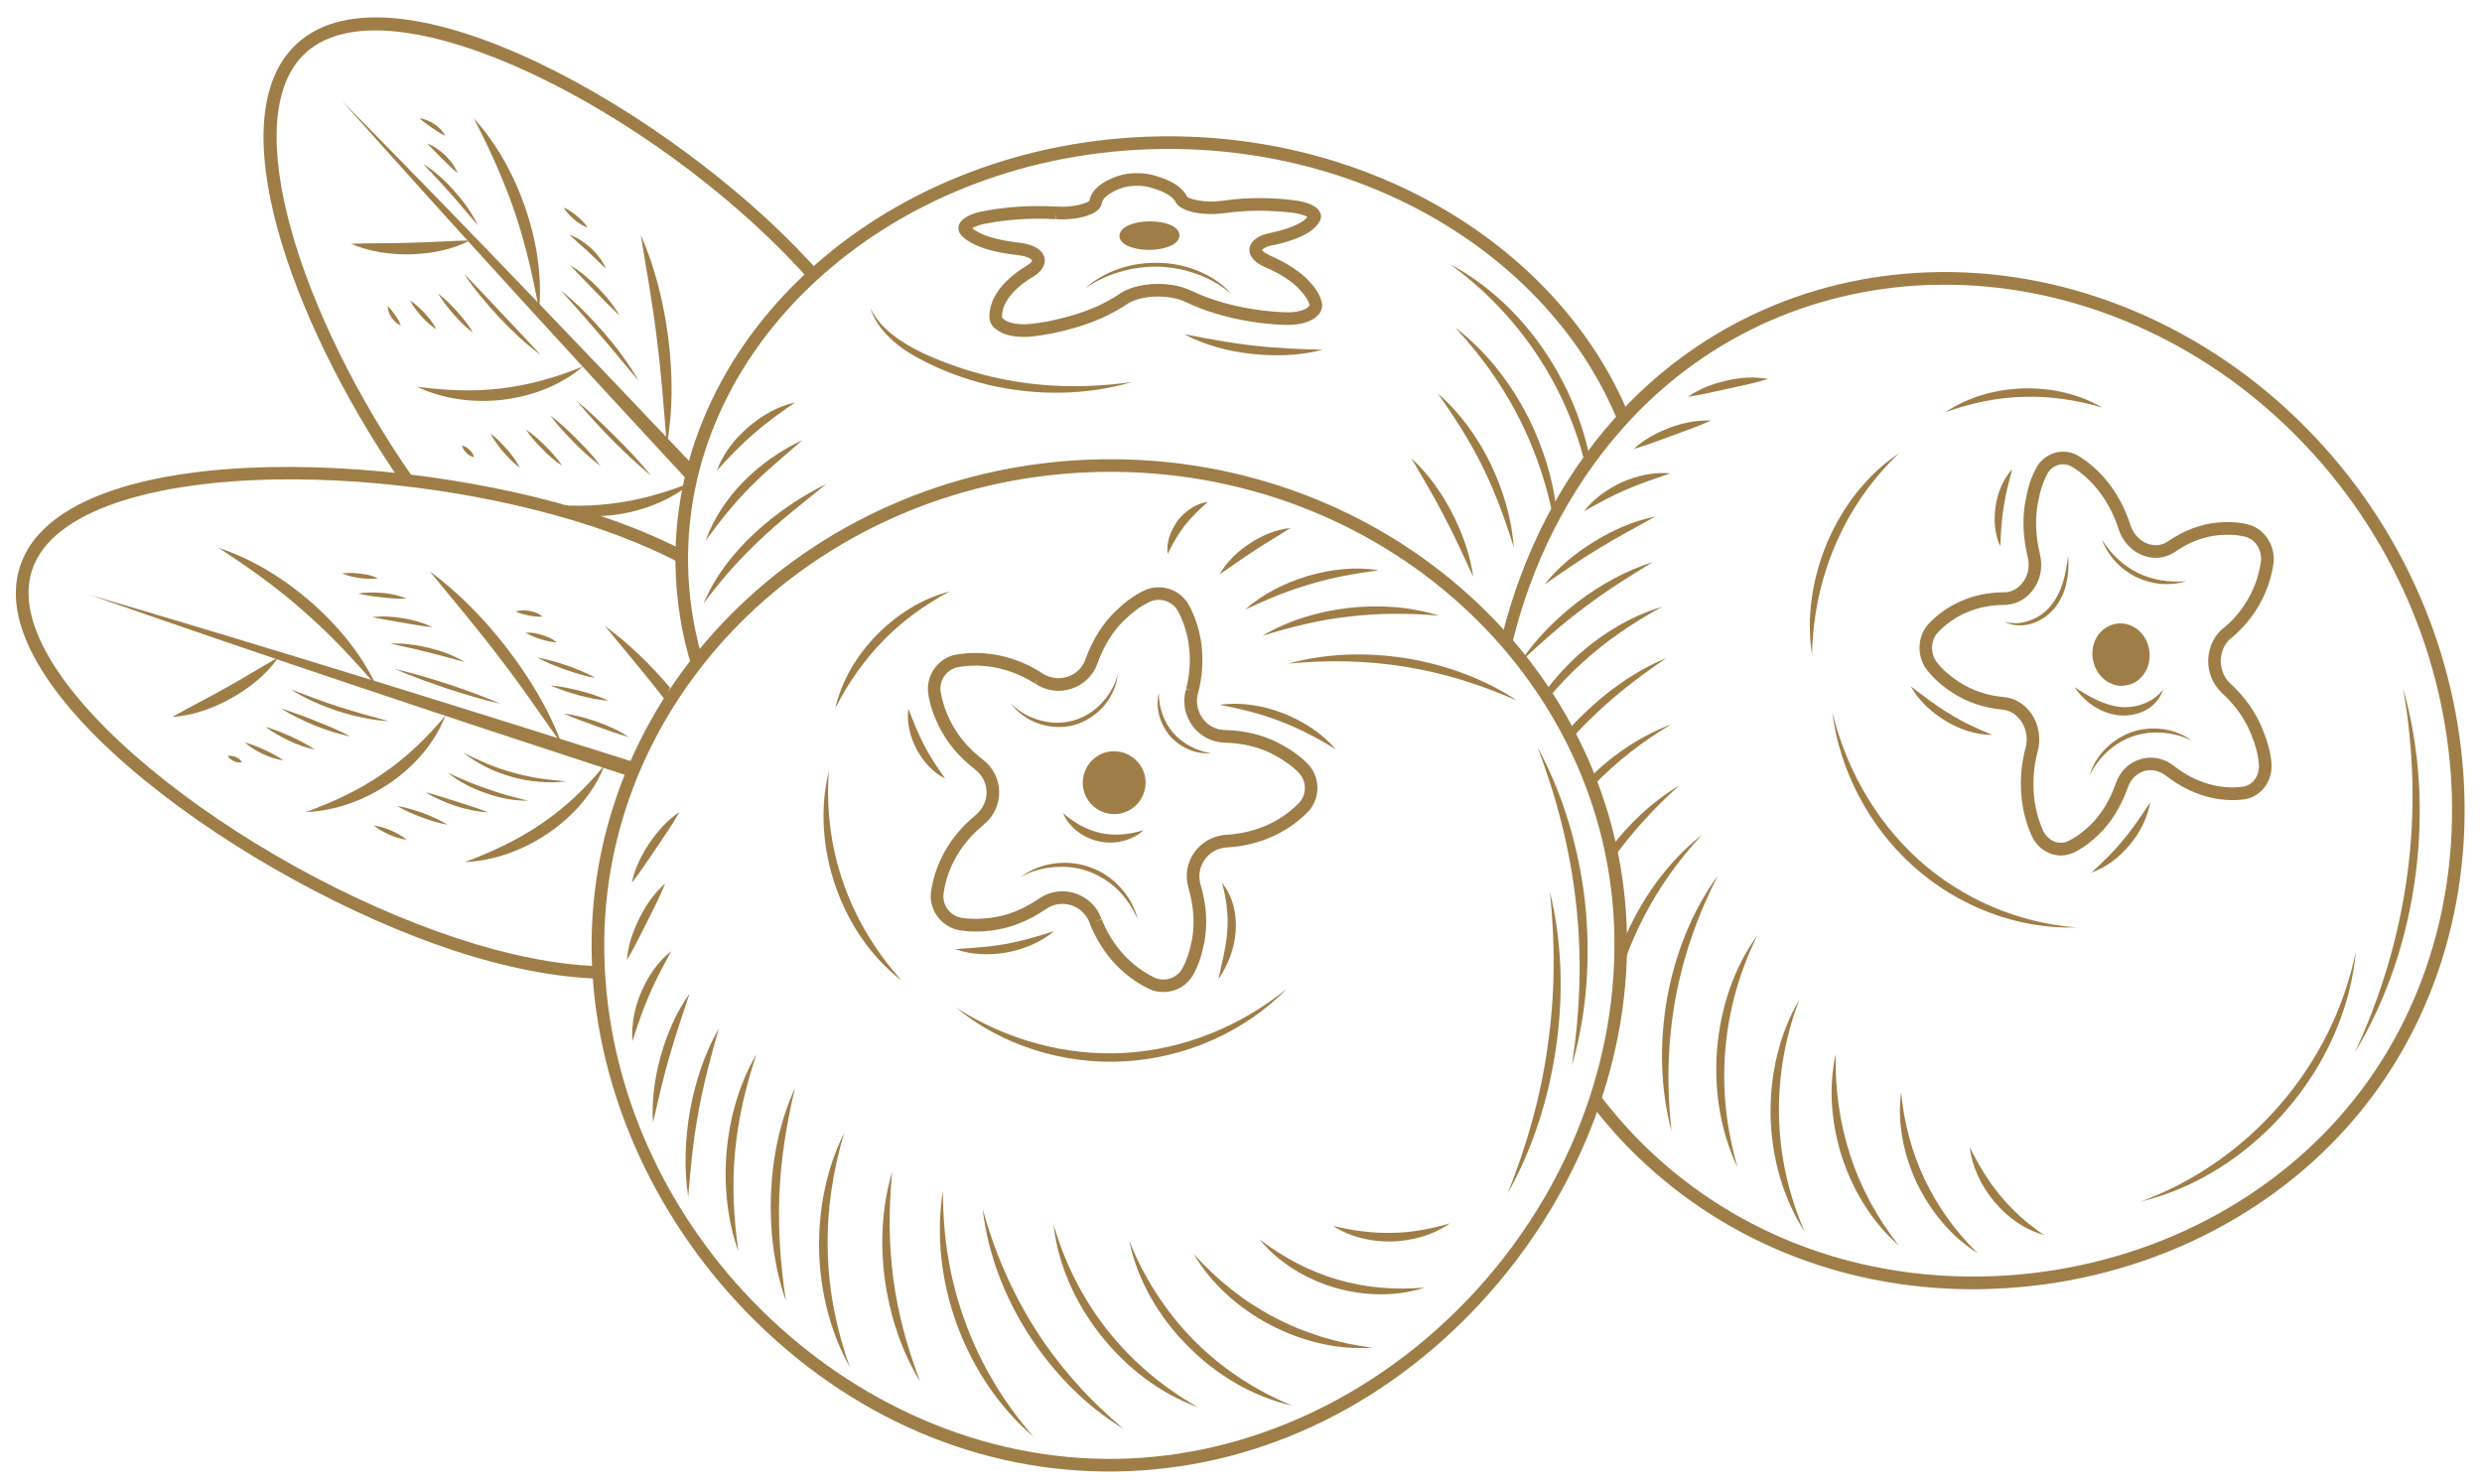 <svg width="97" height="58" viewBox="0 0 97 58" fill="none" xmlns="http://www.w3.org/2000/svg">
<path d="M16.144 18.675C11.826 12.496 9.183 4.616 11.933 2.077C12.573 1.485 13.485 1.206 14.568 1.189C19.058 1.123 26.627 5.511 31.29 10.565C31.388 10.68 31.487 10.787 31.585 10.893C31.613 10.861 31.64 10.828 31.667 10.795C31.75 10.707 31.832 10.617 31.914 10.524C31.823 10.425 31.741 10.326 31.651 10.236C26.225 4.353 15.414 -1.818 11.596 1.715C8.502 4.574 11.399 12.537 15.496 18.576C15.539 18.582 15.581 18.584 15.619 18.584C15.791 18.601 15.972 18.625 16.144 18.675Z" fill="#9F7D47"/>
<path d="M26.957 18.708C26.995 18.532 27.034 18.36 27.072 18.19C27.072 18.184 27.075 18.179 27.08 18.174C22.573 13.424 17.96 8.601 13.371 3.95C17.82 8.946 22.368 13.917 26.932 18.839C26.943 18.795 26.951 18.752 26.957 18.708Z" fill="#9F7D47"/>
<path d="M21.069 12.118C20.822 10.795 20.535 9.513 20.108 8.264C19.681 7.015 19.131 5.815 18.516 4.624C19.419 5.618 20.084 6.834 20.527 8.116C20.97 9.406 21.192 10.778 21.069 12.118Z" fill="#9F7D47"/>
<path d="M26.061 17.393C25.946 16.012 25.848 14.64 25.675 13.276C25.511 11.904 25.265 10.548 25.043 9.184C25.601 10.45 25.938 11.822 26.118 13.219C26.291 14.607 26.307 16.021 26.061 17.393Z" fill="#9F7D47"/>
<path d="M18.369 9.398C17.655 9.768 16.851 9.915 16.054 9.94C15.25 9.957 14.445 9.842 13.715 9.529C14.511 9.496 15.275 9.521 16.038 9.488C16.81 9.472 17.573 9.414 18.369 9.398Z" fill="#9F7D47"/>
<path d="M22.776 14.328C21.914 15.068 20.789 15.487 19.648 15.626C18.499 15.758 17.317 15.602 16.299 15.117C17.415 15.265 18.507 15.314 19.591 15.183C20.682 15.051 21.733 14.755 22.776 14.328Z" fill="#9F7D47"/>
<path d="M27.063 18.839C26.201 19.579 25.076 19.998 23.935 20.137C22.794 20.261 21.612 20.113 20.586 19.62C21.702 19.776 22.794 19.825 23.886 19.686C24.97 19.562 26.02 19.258 27.063 18.839Z" fill="#9F7D47"/>
<path d="M24.962 14.887C24.453 14.295 23.968 13.687 23.459 13.104C22.95 12.504 22.433 11.937 21.916 11.345C22.523 11.838 23.073 12.397 23.591 12.989C24.1 13.58 24.576 14.213 24.962 14.887Z" fill="#9F7D47"/>
<path d="M24.214 12.339C23.878 12.019 23.558 11.69 23.237 11.362C22.925 11.033 22.597 10.713 22.285 10.367C22.687 10.606 23.04 10.91 23.36 11.238C23.689 11.575 23.984 11.929 24.214 12.339Z" fill="#9F7D47"/>
<path d="M23.679 10.499C23.433 10.277 23.211 10.047 22.973 9.825C22.735 9.603 22.488 9.398 22.242 9.168C22.562 9.283 22.841 9.472 23.088 9.693C23.334 9.924 23.547 10.187 23.679 10.499Z" fill="#9F7D47"/>
<path d="M22.965 8.897C22.76 8.823 22.596 8.708 22.44 8.576C22.284 8.445 22.136 8.297 22.029 8.116C22.226 8.198 22.39 8.313 22.547 8.445C22.702 8.568 22.85 8.716 22.965 8.897Z" fill="#9F7D47"/>
<path d="M25.453 18.601C24.919 18.165 24.427 17.689 23.934 17.204C23.458 16.711 22.982 16.21 22.547 15.675C23.081 16.119 23.573 16.596 24.057 17.081C24.55 17.565 25.018 18.067 25.453 18.601Z" fill="#9F7D47"/>
<path d="M23.476 18.215C23.098 17.935 22.754 17.623 22.425 17.286C22.105 16.957 21.785 16.62 21.506 16.242C21.884 16.522 22.22 16.842 22.548 17.171C22.877 17.5 23.197 17.837 23.476 18.215Z" fill="#9F7D47"/>
<path d="M21.965 18.198C21.677 18.017 21.431 17.796 21.201 17.557C20.963 17.319 20.741 17.073 20.553 16.793C20.84 16.982 21.086 17.204 21.316 17.434C21.554 17.672 21.776 17.919 21.965 18.198Z" fill="#9F7D47"/>
<path d="M20.315 18.28C20.069 18.1 19.872 17.894 19.675 17.672C19.486 17.442 19.306 17.212 19.166 16.949C19.412 17.122 19.609 17.335 19.806 17.557C20.003 17.779 20.176 18.009 20.315 18.28Z" fill="#9F7D47"/>
<path d="M18.527 17.869C18.396 17.845 18.305 17.779 18.231 17.705C18.157 17.631 18.084 17.541 18.051 17.418C18.182 17.442 18.272 17.508 18.346 17.582C18.428 17.656 18.494 17.746 18.527 17.869Z" fill="#9F7D47"/>
<path d="M21.119 13.868C20.536 13.432 20.003 12.931 19.502 12.397C19.009 11.863 18.533 11.304 18.131 10.696C18.64 11.214 19.132 11.748 19.633 12.274C20.126 12.808 20.635 13.325 21.119 13.868Z" fill="#9F7D47"/>
<path d="M18.486 13.005C18.207 12.8 17.969 12.553 17.739 12.298C17.517 12.044 17.304 11.773 17.123 11.477C17.402 11.682 17.64 11.929 17.87 12.183C18.1 12.438 18.313 12.701 18.486 13.005Z" fill="#9F7D47"/>
<path d="M17.055 12.865C16.826 12.734 16.645 12.553 16.473 12.364C16.308 12.175 16.144 11.986 16.029 11.748C16.251 11.888 16.431 12.068 16.604 12.249C16.776 12.438 16.932 12.635 17.055 12.865Z" fill="#9F7D47"/>
<path d="M15.668 12.718C15.512 12.66 15.397 12.545 15.307 12.422C15.216 12.282 15.151 12.134 15.159 11.97C15.274 12.085 15.364 12.2 15.446 12.323C15.528 12.438 15.61 12.562 15.668 12.718Z" fill="#9F7D47"/>
<path d="M18.673 8.806C18.32 8.403 17.984 7.984 17.631 7.59C17.278 7.187 16.909 6.801 16.539 6.407C16.999 6.694 17.401 7.064 17.762 7.475C18.123 7.878 18.444 8.321 18.673 8.806Z" fill="#9F7D47"/>
<path d="M17.884 6.768C17.662 6.588 17.473 6.39 17.276 6.201C17.087 6.004 16.89 5.815 16.693 5.61C16.964 5.708 17.194 5.881 17.399 6.07C17.605 6.275 17.777 6.497 17.884 6.768Z" fill="#9F7D47"/>
<path d="M17.4 5.306C17.203 5.215 17.047 5.109 16.883 4.994C16.719 4.879 16.554 4.772 16.398 4.624C16.612 4.648 16.801 4.739 16.981 4.854C17.145 4.969 17.301 5.117 17.4 5.306Z" fill="#9F7D47"/>
<path d="M23.418 38.116C23.391 38.012 23.361 37.908 23.328 37.804C23.322 37.793 23.317 37.779 23.311 37.763C21.686 37.697 19.864 37.335 17.869 36.678C9.372 33.876 -0.15 26.538 1.254 22.282C2.025 19.94 6.007 18.814 10.842 18.74C14.807 18.683 19.338 19.324 23.164 20.581C24.436 21.008 25.577 21.485 26.587 22.011C26.595 21.887 26.603 21.764 26.611 21.649C26.62 21.592 26.628 21.534 26.636 21.477C25.645 20.973 24.537 20.518 23.311 20.113C15.373 17.5 2.411 17.187 0.786 22.126C-0.84 27.064 9.766 34.525 17.713 37.146C19.814 37.837 21.735 38.206 23.451 38.256C23.44 38.212 23.429 38.165 23.418 38.116Z" fill="#9F7D47"/>
<path d="M24.797 30.162C24.835 30.053 24.876 29.943 24.92 29.834C17.869 27.607 10.636 25.347 3.527 23.26C10.538 25.709 17.63 28.075 24.715 30.384C24.742 30.307 24.77 30.233 24.797 30.162Z" fill="#9F7D47"/>
<path d="M14.715 26.818C13.812 25.766 12.884 24.772 11.841 23.868C10.815 22.956 9.699 22.167 8.533 21.411C9.855 21.846 11.078 22.602 12.145 23.523C13.204 24.451 14.123 25.561 14.715 26.818Z" fill="#9F7D47"/>
<path d="M21.965 29.11C21.144 27.944 20.348 26.777 19.477 25.651C18.615 24.517 17.704 23.441 16.793 22.331C17.95 23.178 18.96 24.23 19.838 25.372C20.717 26.522 21.472 27.771 21.965 29.11Z" fill="#9F7D47"/>
<path d="M26.011 27.368C26.052 27.253 26.093 27.138 26.126 27.015C26.148 26.971 26.167 26.925 26.183 26.875C25.42 25.98 24.583 25.158 23.639 24.468C24.443 25.437 25.239 26.39 26.011 27.377C26.011 27.371 26.011 27.368 26.011 27.368Z" fill="#9F7D47"/>
<path d="M10.876 25.7C10.408 26.374 9.751 26.892 9.037 27.294C8.323 27.689 7.543 27.968 6.73 28.026C7.436 27.623 8.134 27.278 8.816 26.892C9.505 26.514 10.162 26.095 10.876 25.7Z" fill="#9F7D47"/>
<path d="M17.408 27.968C16.997 29.045 16.185 29.965 15.216 30.622C14.239 31.28 13.106 31.699 11.957 31.74C13.032 31.345 14.042 30.877 14.953 30.244C15.873 29.62 16.677 28.848 17.408 27.968Z" fill="#9F7D47"/>
<path d="M23.623 29.916C23.212 30.992 22.391 31.912 21.423 32.57C20.454 33.227 19.321 33.646 18.172 33.696C19.239 33.293 20.249 32.825 21.168 32.192C22.088 31.567 22.892 30.803 23.623 29.916Z" fill="#9F7D47"/>
<path d="M19.558 27.508C18.852 27.352 18.163 27.138 17.473 26.916C16.784 26.678 16.102 26.44 15.438 26.152C16.143 26.308 16.833 26.522 17.523 26.744C18.212 26.974 18.893 27.22 19.558 27.508Z" fill="#9F7D47"/>
<path d="M18.172 25.881C17.688 25.75 17.212 25.61 16.719 25.495C16.235 25.363 15.75 25.273 15.258 25.158C15.759 25.133 16.267 25.207 16.76 25.322C17.261 25.445 17.737 25.618 18.172 25.881Z" fill="#9F7D47"/>
<path d="M16.899 24.517C16.497 24.476 16.111 24.402 15.717 24.336C15.331 24.262 14.937 24.205 14.543 24.123C14.945 24.073 15.348 24.098 15.75 24.164C16.144 24.23 16.538 24.336 16.899 24.517Z" fill="#9F7D47"/>
<path d="M15.899 23.399C15.579 23.416 15.258 23.383 14.946 23.35C14.626 23.317 14.314 23.276 13.994 23.202C14.314 23.145 14.643 23.153 14.963 23.178C15.283 23.21 15.603 23.276 15.899 23.399Z" fill="#9F7D47"/>
<path d="M14.775 22.602C14.529 22.635 14.299 22.627 14.061 22.594C13.831 22.561 13.601 22.512 13.371 22.413C13.617 22.381 13.847 22.397 14.085 22.422C14.315 22.455 14.553 22.496 14.775 22.602Z" fill="#9F7D47"/>
<path d="M22.13 30.54C21.777 30.589 21.424 30.589 21.063 30.556C20.71 30.532 20.357 30.466 20.012 30.368C19.667 30.269 19.331 30.146 19.01 29.99C18.69 29.825 18.387 29.636 18.107 29.423C18.425 29.581 18.745 29.729 19.068 29.866C19.391 29.998 19.722 30.11 20.061 30.203C20.395 30.296 20.734 30.37 21.079 30.425C21.424 30.474 21.774 30.513 22.13 30.54Z" fill="#9F7D47"/>
<path d="M20.635 31.296C20.069 31.304 19.511 31.189 18.985 31C18.452 30.82 17.943 30.556 17.508 30.211C18.017 30.442 18.517 30.663 19.043 30.836C19.56 31.025 20.094 31.165 20.635 31.296Z" fill="#9F7D47"/>
<path d="M19.075 31.748C18.64 31.732 18.213 31.633 17.803 31.501C17.401 31.362 16.998 31.197 16.629 30.967C17.048 31.074 17.45 31.206 17.86 31.337C18.262 31.468 18.673 31.592 19.075 31.748Z" fill="#9F7D47"/>
<path d="M17.483 32.233C17.131 32.175 16.802 32.068 16.474 31.945C16.145 31.822 15.817 31.682 15.521 31.501C15.866 31.559 16.203 31.666 16.531 31.781C16.86 31.904 17.18 32.044 17.483 32.233Z" fill="#9F7D47"/>
<path d="M15.89 32.824C15.652 32.791 15.43 32.717 15.217 32.627C15.003 32.528 14.79 32.422 14.609 32.266C14.847 32.298 15.069 32.372 15.283 32.463C15.496 32.553 15.709 32.668 15.89 32.824Z" fill="#9F7D47"/>
<path d="M24.566 28.806C24.123 28.683 23.712 28.535 23.285 28.379C22.867 28.223 22.448 28.075 22.029 27.894C22.481 27.944 22.916 28.067 23.343 28.215C23.77 28.371 24.188 28.552 24.566 28.806Z" fill="#9F7D47"/>
<path d="M23.787 27.393C23.393 27.36 23.007 27.278 22.63 27.179C22.252 27.073 21.883 26.958 21.521 26.793C21.916 26.826 22.293 26.908 22.679 27.007C23.057 27.105 23.426 27.221 23.787 27.393Z" fill="#9F7D47"/>
<path d="M23.261 26.497C22.859 26.431 22.482 26.308 22.104 26.177C21.726 26.045 21.357 25.897 21.004 25.7C21.398 25.774 21.784 25.889 22.161 26.012C22.539 26.152 22.917 26.292 23.261 26.497Z" fill="#9F7D47"/>
<path d="M21.768 25.109C21.539 25.1 21.333 25.043 21.136 24.985C20.931 24.92 20.734 24.846 20.537 24.731C20.767 24.714 20.98 24.755 21.186 24.821C21.391 24.879 21.588 24.969 21.768 25.109Z" fill="#9F7D47"/>
<path d="M21.201 24.106C20.996 24.114 20.832 24.09 20.659 24.057C20.487 24.016 20.323 23.983 20.15 23.901C20.347 23.843 20.536 23.851 20.717 23.884C20.897 23.917 21.07 23.983 21.201 24.106Z" fill="#9F7D47"/>
<path d="M15.193 28.19C14.52 28.149 13.854 28.001 13.206 27.796C12.566 27.582 11.934 27.311 11.367 26.949C11.999 27.188 12.623 27.426 13.255 27.631C13.896 27.837 14.544 28.009 15.193 28.19Z" fill="#9F7D47"/>
<path d="M13.689 28.782C13.205 28.691 12.745 28.535 12.293 28.354C11.842 28.165 11.407 27.96 10.988 27.697C11.456 27.837 11.908 28.009 12.359 28.19C12.811 28.371 13.254 28.552 13.689 28.782Z" fill="#9F7D47"/>
<path d="M12.302 29.299C11.949 29.225 11.62 29.102 11.3 28.954C10.98 28.798 10.668 28.634 10.381 28.412C10.726 28.51 11.054 28.65 11.374 28.79C11.686 28.938 12.006 29.094 12.302 29.299Z" fill="#9F7D47"/>
<path d="M11.073 29.718C10.793 29.686 10.531 29.587 10.276 29.472C10.022 29.349 9.776 29.209 9.57 29.02C9.841 29.094 10.096 29.201 10.35 29.316C10.596 29.431 10.843 29.554 11.073 29.718Z" fill="#9F7D47"/>
<path d="M9.455 29.792C9.34 29.817 9.233 29.792 9.143 29.751C9.052 29.71 8.962 29.653 8.896 29.546C9.011 29.529 9.118 29.554 9.208 29.587C9.307 29.628 9.389 29.685 9.455 29.792Z" fill="#9F7D47"/>
<path fill-rule="evenodd" clip-rule="evenodd" d="M43.637 57.516C38.326 57.599 33.212 55.413 29.247 51.362C25.43 47.467 23.205 42.315 23.123 37.229C22.967 26.768 31.915 18.124 43.071 17.952C54.227 17.787 63.429 26.16 63.585 36.621C63.659 41.707 61.574 46.916 57.864 50.926C53.997 55.101 48.949 57.434 43.637 57.516ZM43.079 18.445C32.194 18.609 23.46 27.032 23.616 37.221C23.78 47.927 33.13 57.179 43.629 57.023C54.161 56.867 63.257 47.336 63.093 36.621C62.937 26.44 53.964 18.28 43.079 18.445Z" fill="#9F7D47"/>
<path fill-rule="evenodd" clip-rule="evenodd" d="M45.486 38.774C45.288 38.782 45.1 38.741 44.919 38.658C43.877 38.166 43.056 37.262 42.596 36.111V36.095C42.465 35.742 42.194 35.487 41.857 35.38C41.529 35.281 41.176 35.331 40.897 35.52C40.224 35.988 39.517 36.267 38.795 36.366C38.294 36.432 37.892 36.423 37.482 36.358C36.792 36.226 36.308 35.585 36.382 34.887C36.538 33.745 37.137 32.685 38.089 31.896L38.114 31.871C38.393 31.649 38.557 31.321 38.557 30.959C38.549 30.614 38.393 30.302 38.122 30.088C37.474 29.587 36.989 29.004 36.677 28.354C36.456 27.894 36.332 27.508 36.275 27.097C36.185 26.399 36.644 25.741 37.334 25.593C38.467 25.388 39.657 25.635 40.7 26.292L40.716 26.308C41.028 26.514 41.397 26.563 41.734 26.448C42.062 26.341 42.309 26.095 42.423 25.766C42.703 24.994 43.105 24.353 43.63 23.86C44 23.506 44.328 23.268 44.706 23.087C45.338 22.783 46.101 23.022 46.454 23.63C47.004 24.64 47.136 25.857 46.832 27.056L46.824 27.073C46.725 27.426 46.791 27.796 47.004 28.083C47.209 28.363 47.521 28.527 47.866 28.535C48.679 28.552 49.418 28.741 50.05 29.086C50.501 29.332 50.83 29.57 51.117 29.866C51.601 30.376 51.609 31.181 51.142 31.707C50.345 32.537 49.237 33.038 48.006 33.12H47.973C47.612 33.137 47.283 33.309 47.078 33.605C46.881 33.885 46.824 34.23 46.914 34.558C47.152 35.347 47.201 36.103 47.07 36.818C46.971 37.319 46.848 37.705 46.651 38.067C46.413 38.511 45.962 38.774 45.486 38.774ZM43.056 35.931C43.466 36.966 44.205 37.771 45.124 38.215C45.526 38.396 46.011 38.231 46.216 37.837C46.389 37.516 46.495 37.179 46.586 36.727C46.7 36.095 46.651 35.413 46.446 34.698C46.306 34.221 46.389 33.72 46.676 33.318C46.98 32.898 47.439 32.652 47.956 32.627H47.973C49.081 32.553 50.074 32.11 50.78 31.37C51.076 31.041 51.068 30.532 50.764 30.212C50.509 29.948 50.222 29.743 49.82 29.521C49.253 29.209 48.589 29.045 47.85 29.028C47.357 29.012 46.897 28.773 46.602 28.371C46.306 27.96 46.208 27.442 46.347 26.949L46.594 26.99L46.356 26.933C46.627 25.857 46.512 24.764 46.027 23.868C45.806 23.49 45.313 23.334 44.919 23.531C44.591 23.687 44.303 23.893 43.967 24.213C43.499 24.657 43.138 25.24 42.891 25.93C42.727 26.399 42.358 26.76 41.89 26.916C41.406 27.081 40.88 27.007 40.453 26.719L40.568 26.506L40.437 26.711C39.501 26.119 38.434 25.898 37.432 26.078C36.997 26.169 36.702 26.588 36.759 27.023C36.817 27.393 36.923 27.722 37.12 28.141C37.4 28.724 37.835 29.25 38.426 29.702C38.812 29.998 39.041 30.458 39.05 30.959C39.05 31.469 38.82 31.945 38.417 32.258L38.401 32.274C37.547 32.981 37.006 33.934 36.874 34.944C36.825 35.38 37.129 35.791 37.564 35.873C37.925 35.931 38.278 35.931 38.738 35.873C39.378 35.791 40.01 35.536 40.617 35.117C41.028 34.838 41.529 34.764 42.005 34.912C42.489 35.068 42.875 35.429 43.047 35.914L42.826 36.021L43.056 35.931Z" fill="#9F7D47"/>
<path d="M43.564 31.822C42.883 31.83 42.325 31.288 42.316 30.614C42.308 29.932 42.85 29.373 43.523 29.365C44.196 29.357 44.763 29.899 44.771 30.573C44.779 31.255 44.237 31.814 43.564 31.822Z" fill="#9F7D47"/>
<path d="M47.197 19.62C46.853 19.932 46.557 20.22 46.294 20.548C46.04 20.885 45.835 21.247 45.63 21.649C45.58 21.189 45.753 20.721 46.032 20.343C46.319 19.973 46.73 19.686 47.197 19.62Z" fill="#9F7D47"/>
<path d="M50.432 20.639C49.956 20.951 49.488 21.214 49.029 21.518C48.569 21.814 48.134 22.134 47.666 22.446C47.945 21.953 48.372 21.551 48.848 21.238C49.324 20.926 49.866 20.696 50.432 20.639Z" fill="#9F7D47"/>
<path d="M53.881 22.29C52.97 22.414 52.075 22.57 51.205 22.833C50.327 23.087 49.498 23.433 48.66 23.827C49.358 23.211 50.212 22.783 51.115 22.512C52.009 22.249 52.97 22.142 53.881 22.29Z" fill="#9F7D47"/>
<path d="M49.332 24.854C50.35 24.246 51.524 23.901 52.714 23.761C53.904 23.63 55.119 23.712 56.244 24.065C55.07 23.966 53.913 23.958 52.747 24.098C51.59 24.221 50.457 24.501 49.332 24.854Z" fill="#9F7D47"/>
<path d="M50.35 25.939C51.827 25.528 53.428 25.487 54.971 25.733C56.506 25.988 58.009 26.53 59.289 27.385C57.886 26.769 56.424 26.3 54.914 26.062C53.403 25.815 51.877 25.791 50.35 25.939Z" fill="#9F7D47"/>
<path d="M60.086 29.201C61.096 31.066 61.711 33.161 61.949 35.298C62.171 37.434 62.023 39.612 61.432 41.649C61.752 39.554 61.834 37.434 61.596 35.331C61.367 33.227 60.841 31.181 60.086 29.201Z" fill="#9F7D47"/>
<path d="M60.572 34.862C61.048 36.81 61.105 38.88 60.818 40.902C60.531 42.923 59.907 44.895 58.922 46.645C59.669 44.78 60.219 42.849 60.49 40.861C60.777 38.864 60.785 36.859 60.572 34.862Z" fill="#9F7D47"/>
<path d="M25.996 34.533C25.783 35.068 25.528 35.552 25.282 36.045C25.027 36.538 24.797 37.031 24.502 37.524C24.543 36.949 24.732 36.407 24.986 35.898C25.241 35.388 25.561 34.911 25.996 34.533Z" fill="#9F7D47"/>
<path d="M26.555 31.74C26.276 32.233 25.964 32.685 25.652 33.145C25.34 33.597 25.044 34.057 24.691 34.509C24.806 33.95 25.061 33.432 25.381 32.956C25.701 32.487 26.079 32.052 26.555 31.74Z" fill="#9F7D47"/>
<path d="M26.233 37.179C25.922 37.755 25.618 38.305 25.372 38.897C25.117 39.472 24.92 40.072 24.715 40.696C24.666 40.039 24.805 39.373 25.068 38.757C25.331 38.149 25.716 37.582 26.233 37.179Z" fill="#9F7D47"/>
<path d="M26.948 38.839C26.669 39.677 26.389 40.499 26.151 41.337C25.905 42.175 25.724 43.022 25.519 43.876C25.462 42.997 25.593 42.101 25.831 41.247C26.078 40.384 26.43 39.562 26.948 38.839Z" fill="#9F7D47"/>
<path d="M28.095 40.195C27.783 41.28 27.496 42.356 27.299 43.449C27.093 44.55 26.987 45.659 26.896 46.777C26.724 45.667 26.773 44.517 26.97 43.391C27.175 42.274 27.537 41.173 28.095 40.195Z" fill="#9F7D47"/>
<path d="M29.564 41.206C29.146 42.447 28.85 43.72 28.727 45.018C28.604 46.317 28.67 47.615 28.858 48.913C28.415 47.672 28.284 46.317 28.399 44.986C28.522 43.654 28.9 42.34 29.564 41.206Z" fill="#9F7D47"/>
<path d="M31.068 42.529C30.747 43.893 30.518 45.273 30.46 46.67C30.403 48.059 30.501 49.456 30.715 50.844C30.247 49.513 30.074 48.075 30.132 46.654C30.189 45.224 30.485 43.81 31.068 42.529Z" fill="#9F7D47"/>
<path d="M32.989 44.287C32.546 45.783 32.308 47.327 32.349 48.88C32.382 50.433 32.685 51.962 33.211 53.433C32.447 52.069 32.053 50.483 32.012 48.889C31.979 47.294 32.291 45.684 32.989 44.287Z" fill="#9F7D47"/>
<path d="M34.869 45.799C34.729 47.196 34.729 48.585 34.91 49.965C35.09 51.346 35.46 52.693 35.961 54C35.222 52.8 34.778 51.419 34.581 50.014C34.392 48.601 34.466 47.147 34.869 45.799Z" fill="#9F7D47"/>
<path d="M36.855 46.538C36.838 48.297 37.117 50.039 37.725 51.682C38.324 53.326 39.235 54.838 40.393 56.16C39.047 55.018 38.029 53.474 37.405 51.797C36.789 50.113 36.568 48.281 36.855 46.538Z" fill="#9F7D47"/>
<path d="M38.406 47.27C38.866 48.938 39.556 50.532 40.483 51.986C41.411 53.441 42.576 54.731 43.906 55.848C42.42 54.944 41.164 53.654 40.204 52.167C39.252 50.68 38.603 48.995 38.406 47.27Z" fill="#9F7D47"/>
<path d="M41.172 47.853C41.607 49.365 42.313 50.77 43.282 51.995C44.25 53.219 45.457 54.238 46.828 55.01C45.342 54.476 44.02 53.457 43.027 52.2C42.026 50.943 41.344 49.423 41.172 47.853Z" fill="#9F7D47"/>
<path d="M44.129 48.494C44.712 49.949 45.557 51.272 46.649 52.381C47.741 53.482 49.054 54.353 50.507 54.944C48.972 54.599 47.544 53.753 46.419 52.611C45.286 51.477 44.449 50.039 44.129 48.494Z" fill="#9F7D47"/>
<path d="M46.65 49.012C47.553 50.022 48.612 50.869 49.803 51.493C50.993 52.118 52.29 52.512 53.636 52.676C52.274 52.775 50.878 52.43 49.647 51.789C48.415 51.14 47.34 50.187 46.65 49.012Z" fill="#9F7D47"/>
<path d="M49.228 48.445C50.148 49.151 51.174 49.694 52.266 50.014C53.366 50.335 54.515 50.433 55.681 50.327C54.564 50.696 53.325 50.663 52.176 50.335C51.035 49.998 49.967 49.357 49.228 48.445Z" fill="#9F7D47"/>
<path d="M52.1 47.919C52.871 48.1 53.618 48.207 54.382 48.19C55.153 48.182 55.9 48.042 56.656 47.82C56.007 48.281 55.194 48.502 54.39 48.527C53.585 48.544 52.764 48.355 52.1 47.919Z" fill="#9F7D47"/>
<path d="M37.357 39.382C39.319 40.639 41.642 41.288 43.949 41.156C46.256 41.025 48.497 40.113 50.295 38.642C48.669 40.318 46.355 41.345 43.966 41.485C41.585 41.625 39.163 40.869 37.357 39.382Z" fill="#9F7D47"/>
<path d="M35.24 38.33C34.05 37.417 33.155 36.095 32.654 34.64C32.154 33.194 32.03 31.608 32.392 30.145C32.285 31.641 32.474 33.136 32.966 34.533C33.459 35.938 34.239 37.22 35.24 38.33Z" fill="#9F7D47"/>
<path d="M32.645 27.68C32.891 26.604 33.49 25.61 34.278 24.805C35.066 24.008 36.043 23.391 37.11 23.12C36.142 23.638 35.263 24.27 34.516 25.043C33.761 25.815 33.145 26.703 32.645 27.68Z" fill="#9F7D47"/>
<path d="M37.324 37.097C37.997 37.056 38.646 37.015 39.286 36.9C39.935 36.785 40.559 36.604 41.199 36.391C40.682 36.834 40.025 37.097 39.352 37.229C38.67 37.344 37.965 37.327 37.324 37.097Z" fill="#9F7D47"/>
<path d="M47.759 34.509C47.964 34.764 48.112 35.068 48.202 35.396C48.292 35.725 48.317 36.07 48.292 36.407C48.243 37.089 47.989 37.73 47.619 38.272C47.751 37.631 47.923 37.015 47.964 36.382C48.013 35.758 47.931 35.142 47.759 34.509Z" fill="#9F7D47"/>
<path d="M47.666 27.549C48.495 27.434 49.357 27.574 50.145 27.878C50.933 28.19 51.664 28.658 52.206 29.291C51.5 28.855 50.785 28.477 50.022 28.19C49.267 27.894 48.487 27.705 47.666 27.549Z" fill="#9F7D47"/>
<path d="M35.5 27.705C35.697 28.206 35.878 28.675 36.116 29.127C36.346 29.579 36.625 29.989 36.937 30.433C36.452 30.187 36.075 29.759 35.82 29.283C35.566 28.798 35.426 28.239 35.5 27.705Z" fill="#9F7D47"/>
<path d="M41.543 31.781C41.995 32.175 42.487 32.447 43.021 32.562C43.562 32.677 44.129 32.627 44.695 32.447C44.252 32.857 43.579 33.022 42.955 32.89C42.339 32.759 41.781 32.34 41.543 31.781Z" fill="#9F7D47"/>
<path d="M43.686 26.341C43.645 26.793 43.448 27.229 43.153 27.582C42.849 27.935 42.438 28.207 41.987 28.338C41.535 28.461 41.043 28.437 40.608 28.289C40.173 28.141 39.77 27.861 39.508 27.5C39.828 27.82 40.222 28.042 40.649 28.157C41.068 28.272 41.519 28.289 41.938 28.166C42.364 28.05 42.742 27.812 43.046 27.492C43.35 27.171 43.58 26.777 43.686 26.341Z" fill="#9F7D47"/>
<path d="M47.323 29.439C47.035 29.464 46.731 29.414 46.452 29.291C46.173 29.176 45.927 28.995 45.722 28.765C45.525 28.527 45.385 28.256 45.303 27.96C45.229 27.672 45.221 27.368 45.287 27.081C45.287 27.664 45.484 28.223 45.853 28.65C46.222 29.069 46.748 29.349 47.323 29.439Z" fill="#9F7D47"/>
<path d="M44.465 35.947C44.285 35.511 44.022 35.117 43.702 34.797C43.374 34.476 42.98 34.221 42.553 34.065C42.126 33.909 41.666 33.852 41.206 33.893C40.747 33.925 40.295 34.057 39.885 34.279C40.262 33.999 40.722 33.819 41.19 33.753C41.666 33.687 42.159 33.736 42.61 33.901C43.07 34.065 43.48 34.344 43.8 34.706C44.121 35.059 44.359 35.487 44.465 35.947Z" fill="#9F7D47"/>
<path d="M27.219 25.898C27.285 25.815 27.35 25.733 27.424 25.651C27.096 24.501 26.907 23.293 26.89 22.06C26.759 13.26 35.034 5.98 45.336 5.823C53.611 5.7 60.72 10.211 63.265 16.555C63.339 16.464 63.421 16.382 63.503 16.3C63.544 16.259 63.593 16.218 63.642 16.169C60.958 9.751 53.726 5.207 45.328 5.33C34.755 5.495 26.267 12.997 26.398 22.068C26.423 23.474 26.644 24.829 27.055 26.128C27.104 26.051 27.159 25.974 27.219 25.898Z" fill="#9F7D47"/>
<path fill-rule="evenodd" clip-rule="evenodd" d="M40.056 13.169C39.58 13.178 39.161 13.071 38.915 12.857C38.767 12.742 38.677 12.586 38.669 12.422C38.644 11.699 39.145 10.992 40.089 10.409L40.105 10.4C40.303 10.285 40.344 10.195 40.335 10.187C40.335 10.162 40.221 10.022 39.785 9.973C39.071 9.891 38.513 9.759 38.119 9.57C37.914 9.472 37.684 9.349 37.536 9.151C37.454 9.045 37.438 8.905 37.479 8.782C37.602 8.478 38.07 8.33 38.341 8.272C39.26 8.083 40.303 8.017 41.271 8.075H41.296C41.928 8.116 42.47 7.952 42.577 7.845C42.626 7.574 42.806 7.335 43.127 7.138C43.315 7.023 43.504 6.941 43.726 6.867C44.079 6.752 44.604 6.736 44.982 6.826C45.704 6.998 46.18 7.286 46.377 7.656L46.385 7.681C46.459 7.771 47.05 7.943 47.724 7.853C48.323 7.763 48.938 7.73 49.529 7.746C49.956 7.763 50.285 7.787 50.63 7.837C50.851 7.861 51.393 7.968 51.565 8.256C51.631 8.363 51.647 8.478 51.606 8.584L51.598 8.601C51.368 9.135 50.482 9.431 49.776 9.579H49.751C49.431 9.644 49.333 9.751 49.324 9.776C49.333 9.792 49.398 9.883 49.636 9.989C50.309 10.285 50.818 10.622 51.155 10.984C51.336 11.173 51.557 11.444 51.647 11.773C51.697 11.953 51.664 12.126 51.549 12.274C51.327 12.553 50.859 12.709 50.268 12.701C48.881 12.66 47.461 12.339 46.377 11.822L46.353 11.814C45.696 11.485 44.58 11.526 44.046 11.888C43.463 12.282 42.732 12.611 41.936 12.833C41.353 12.997 40.861 13.095 40.335 13.153C40.242 13.164 40.149 13.169 40.056 13.169ZM37.996 8.921C38.062 8.987 38.176 9.045 38.332 9.127C38.669 9.283 39.194 9.414 39.843 9.488C40.401 9.554 40.754 9.768 40.82 10.08C40.853 10.236 40.836 10.54 40.36 10.828L40.344 10.836C39.572 11.304 39.145 11.871 39.161 12.389C39.161 12.414 39.194 12.455 39.227 12.479C39.383 12.611 39.777 12.717 40.286 12.66C40.779 12.611 41.247 12.512 41.805 12.356C42.552 12.15 43.233 11.847 43.767 11.477C44.448 11.017 45.753 10.967 46.566 11.37L46.591 11.378C47.609 11.863 48.955 12.167 50.276 12.208C50.753 12.216 51.065 12.093 51.155 11.97C51.179 11.937 51.179 11.921 51.179 11.904C51.122 11.723 51.007 11.551 50.794 11.321C50.506 11 50.047 10.704 49.439 10.441C48.873 10.195 48.815 9.883 48.832 9.718C48.856 9.546 48.988 9.234 49.661 9.102C50.515 8.921 50.95 8.675 51.097 8.478C51.015 8.428 50.843 8.363 50.564 8.321C50.244 8.28 49.923 8.256 49.513 8.239C48.947 8.223 48.364 8.256 47.789 8.338C47.141 8.428 46.139 8.321 45.934 7.878C45.819 7.656 45.417 7.442 44.867 7.303C44.58 7.237 44.136 7.253 43.882 7.335C43.693 7.393 43.545 7.467 43.381 7.565C43.25 7.648 43.085 7.779 43.061 7.943C42.987 8.445 41.944 8.617 41.263 8.568V8.321L41.247 8.568C40.319 8.51 39.318 8.576 38.439 8.757C38.218 8.806 38.07 8.872 37.996 8.921Z" fill="#9F7D47"/>
<path d="M44.941 9.768C44.514 9.768 44.062 9.677 43.857 9.464C43.726 9.324 43.742 9.184 43.767 9.118C43.841 8.913 44.112 8.757 44.53 8.683C45.08 8.601 45.688 8.691 45.942 8.913C46.065 9.02 46.123 9.151 46.082 9.283C46.024 9.496 45.762 9.653 45.351 9.727C45.22 9.751 45.08 9.759 44.941 9.768Z" fill="#9F7D47"/>
<path d="M34.008 12.027C34.213 12.454 34.525 12.808 34.886 13.087C35.247 13.375 35.65 13.597 36.068 13.802C36.914 14.188 37.8 14.501 38.703 14.714C40.518 15.15 42.406 15.199 44.261 14.928C42.455 15.462 40.485 15.478 38.63 15.043C37.694 14.813 36.791 14.484 35.953 14.032C35.535 13.81 35.124 13.547 34.779 13.21C34.435 12.882 34.147 12.479 34.008 12.027Z" fill="#9F7D47"/>
<path d="M46.279 13.062C47.182 13.235 48.069 13.408 48.972 13.506C49.875 13.613 50.778 13.646 51.697 13.671C50.811 13.901 49.867 13.934 48.939 13.835C48.011 13.736 47.1 13.498 46.279 13.062Z" fill="#9F7D47"/>
<path d="M28.014 18.395C28.252 17.738 28.703 17.163 29.237 16.703C29.77 16.243 30.394 15.873 31.076 15.733C30.501 16.119 29.959 16.514 29.45 16.957C28.941 17.401 28.482 17.878 28.014 18.395Z" fill="#9F7D47"/>
<path d="M27.58 21.132C27.884 20.261 28.426 19.464 29.082 18.798C29.747 18.133 30.519 17.598 31.356 17.204C30.667 17.82 29.953 18.387 29.32 19.036C28.68 19.677 28.122 20.384 27.58 21.132Z" fill="#9F7D47"/>
<path d="M27.498 23.588C27.933 22.545 28.655 21.616 29.493 20.836C30.338 20.055 31.282 19.414 32.3 18.913C31.422 19.628 30.535 20.31 29.723 21.082C28.902 21.846 28.171 22.676 27.498 23.588Z" fill="#9F7D47"/>
<path d="M61.925 18.034C61.985 17.957 62.048 17.883 62.113 17.812C61.875 16.686 61.457 15.585 60.89 14.575C59.897 12.791 58.427 11.263 56.654 10.318C58.28 11.493 59.626 12.997 60.603 14.739C61.186 15.774 61.629 16.884 61.925 18.034Z" fill="#9F7D47"/>
<path d="M60.686 19.85C60.719 19.784 60.76 19.718 60.793 19.653C60.645 18.617 60.325 17.598 59.882 16.637C59.184 15.142 58.158 13.786 56.869 12.8C57.969 13.983 58.897 15.314 59.578 16.777C60.054 17.796 60.407 18.856 60.645 19.948C60.662 19.916 60.67 19.883 60.686 19.85Z" fill="#9F7D47"/>
<path d="M56.188 15.38C57.049 16.119 57.731 17.064 58.24 18.1C58.74 19.135 59.077 20.252 59.159 21.386C58.823 20.302 58.437 19.25 57.944 18.247C57.444 17.237 56.844 16.292 56.188 15.38Z" fill="#9F7D47"/>
<path d="M55.162 17.919C55.811 18.51 56.328 19.241 56.738 20.03C57.149 20.827 57.452 21.666 57.576 22.545C57.206 21.748 56.853 20.959 56.443 20.186C56.049 19.414 55.597 18.674 55.162 17.919Z" fill="#9F7D47"/>
<path d="M48.119 11.493C47.758 11.172 47.323 10.918 46.847 10.737C46.371 10.556 45.854 10.449 45.337 10.425C44.811 10.408 44.278 10.474 43.785 10.622C43.284 10.762 42.825 10.983 42.414 11.271C42.767 10.943 43.227 10.68 43.727 10.507C44.236 10.334 44.795 10.252 45.345 10.277C45.895 10.293 46.437 10.417 46.913 10.63C47.397 10.836 47.816 11.131 48.119 11.493Z" fill="#9F7D47"/>
<path d="M89.747 16.349C85.774 12.52 80.512 10.441 75.307 10.647C70.538 10.828 66.195 12.874 63.068 16.39C61.007 18.708 59.521 21.616 58.717 24.797C58.733 24.829 58.758 24.854 58.782 24.879C58.854 24.966 58.922 25.057 58.988 25.15C59.012 25.191 59.045 25.232 59.07 25.273C59.809 22.134 61.262 19.16 63.437 16.719C66.474 13.301 70.694 11.321 75.324 11.14C75.46 11.134 75.6 11.132 75.742 11.132C80.676 11.05 85.634 13.071 89.402 16.703C97.119 24.139 98.013 36.243 91.405 43.687C88.089 47.418 83.163 49.678 77.885 49.883C72.73 50.08 67.919 48.305 64.356 44.87C63.667 44.205 63.043 43.49 62.468 42.726C62.468 42.737 62.466 42.748 62.46 42.759C62.422 42.901 62.383 43.046 62.345 43.194C62.329 43.238 62.315 43.282 62.304 43.326C62.83 43.999 63.396 44.632 64.012 45.224C67.566 48.642 72.303 50.466 77.417 50.392C77.581 50.387 77.745 50.381 77.909 50.376C83.311 50.17 88.368 47.845 91.766 44.016C98.555 36.374 97.652 23.967 89.747 16.349Z" fill="#9F7D47"/>
<path d="M66.858 16.44C66.358 16.67 65.865 16.843 65.364 17.023C64.864 17.204 64.371 17.401 63.846 17.549C64.248 17.179 64.74 16.916 65.249 16.719C65.767 16.53 66.308 16.415 66.858 16.44Z" fill="#9F7D47"/>
<path d="M69.101 14.813C68.575 14.977 68.058 15.076 67.541 15.191C67.016 15.306 66.507 15.429 65.965 15.511C66.416 15.191 66.933 15.002 67.467 14.879C68.001 14.755 68.559 14.714 69.101 14.813Z" fill="#9F7D47"/>
<path d="M65.282 18.502C64.683 18.708 64.109 18.897 63.542 19.143C62.984 19.381 62.45 19.677 61.9 19.989C62.286 19.488 62.828 19.102 63.411 18.839C64.002 18.584 64.65 18.445 65.282 18.502Z" fill="#9F7D47"/>
<path d="M64.683 20.195C63.936 20.614 63.197 21 62.475 21.444C61.753 21.879 61.071 22.356 60.365 22.841C60.899 22.167 61.572 21.616 62.311 21.165C63.041 20.713 63.846 20.359 64.683 20.195Z" fill="#9F7D47"/>
<path d="M64.594 21.97C63.658 22.537 62.747 23.112 61.885 23.769C61.015 24.418 60.21 25.142 59.414 25.881C60.022 24.969 60.81 24.18 61.688 23.506C62.575 22.841 63.551 22.298 64.594 21.97Z" fill="#9F7D47"/>
<path d="M60.588 27.196C60.982 26.736 61.393 26.3 61.844 25.898C62.78 25.043 63.831 24.328 64.956 23.72C63.724 24.081 62.591 24.78 61.623 25.651C61.179 26.062 60.777 26.506 60.416 26.99C60.476 27.056 60.534 27.125 60.588 27.196Z" fill="#9F7D47"/>
<path d="M61.497 28.782C61.651 28.612 61.807 28.448 61.965 28.289C62.926 27.319 63.993 26.481 65.134 25.717C63.862 26.243 62.721 27.073 61.735 28.059C61.604 28.19 61.475 28.327 61.35 28.47C61.399 28.574 61.448 28.678 61.497 28.782Z" fill="#9F7D47"/>
<path d="M62.141 30.384C62.179 30.493 62.217 30.606 62.255 30.721C63.158 29.784 64.185 28.979 65.317 28.313C64.135 28.757 63.052 29.48 62.141 30.384Z" fill="#9F7D47"/>
<path d="M62.951 33.137C62.968 33.211 62.984 33.285 63 33.367C63.017 33.432 63.025 33.498 63.041 33.564C63.788 32.512 64.667 31.567 65.627 30.704C64.593 31.321 63.69 32.167 62.951 33.137Z" fill="#9F7D47"/>
<path d="M63.435 36.818C63.457 37.01 63.477 37.201 63.493 37.393C63.493 37.448 63.496 37.502 63.501 37.557C63.572 37.355 63.649 37.152 63.731 36.949C64.388 35.347 65.34 33.884 66.53 32.619C65.159 33.695 64.109 35.183 63.435 36.818Z" fill="#9F7D47"/>
<path d="M67.139 34.221C66.351 35.758 65.776 37.385 65.472 39.077C65.169 40.77 65.128 42.496 65.325 44.213C64.882 42.545 64.849 40.754 65.152 39.02C65.464 37.294 66.121 35.618 67.139 34.221Z" fill="#9F7D47"/>
<path d="M68.684 36.555C67.986 37.96 67.559 39.472 67.428 41.025C67.296 42.578 67.469 44.139 67.912 45.643C67.231 44.221 66.976 42.594 67.108 41C67.239 39.406 67.756 37.828 68.684 36.555Z" fill="#9F7D47"/>
<path d="M70.322 39.069C69.764 40.532 69.493 42.077 69.526 43.63C69.559 45.183 69.903 46.711 70.527 48.141C69.674 46.826 69.238 45.232 69.197 43.638C69.165 42.044 69.526 40.425 70.322 39.069Z" fill="#9F7D47"/>
<path d="M71.744 41.197C71.711 42.545 71.892 43.885 72.31 45.158C72.721 46.432 73.369 47.615 74.207 48.683C73.18 47.788 72.433 46.571 71.998 45.257C71.572 43.942 71.448 42.52 71.744 41.197Z" fill="#9F7D47"/>
<path d="M74.297 42.701C74.412 43.892 74.716 45.043 75.225 46.111C75.734 47.179 76.432 48.149 77.294 48.987C76.268 48.346 75.455 47.36 74.921 46.259C74.396 45.15 74.141 43.901 74.297 42.701Z" fill="#9F7D47"/>
<path d="M76.982 44.846C77.327 45.544 77.713 46.185 78.197 46.76C78.674 47.344 79.24 47.837 79.88 48.272C79.125 48.067 78.452 47.582 77.943 46.974C77.434 46.366 77.073 45.618 76.982 44.846Z" fill="#9F7D47"/>
<path d="M71.606 27.82C72.139 30.039 73.305 32.093 74.988 33.613C76.679 35.133 78.854 36.07 81.136 36.251C78.838 36.325 76.514 35.421 74.774 33.86C73.026 32.29 71.885 30.088 71.606 27.82Z" fill="#9F7D47"/>
<path d="M70.816 25.585C70.586 24.114 70.832 22.57 71.423 21.173C72.022 19.784 72.983 18.535 74.222 17.713C73.147 18.732 72.302 19.948 71.727 21.304C71.144 22.652 70.849 24.106 70.816 25.585Z" fill="#9F7D47"/>
<path d="M76.029 16.111C76.908 15.519 77.991 15.215 79.067 15.182C80.15 15.15 81.242 15.396 82.161 15.93C81.152 15.634 80.117 15.478 79.083 15.511C78.04 15.536 77.023 15.758 76.029 16.111Z" fill="#9F7D47"/>
<path fill-rule="evenodd" clip-rule="evenodd" d="M80.561 33.441C80.093 33.441 79.641 33.17 79.412 32.693C78.944 31.658 78.853 30.45 79.149 29.275L79.157 29.25C79.264 28.889 79.198 28.486 78.985 28.182C78.804 27.919 78.55 27.763 78.262 27.738C77.515 27.664 76.85 27.442 76.276 27.056C75.874 26.793 75.586 26.53 75.332 26.218C74.905 25.692 74.913 24.895 75.356 24.402C76.095 23.613 77.121 23.169 78.246 23.153C78.251 23.153 78.254 23.153 78.254 23.153H78.287C78.582 23.161 78.845 23.03 79.034 22.791C79.256 22.512 79.338 22.142 79.247 21.781C79.059 20.992 79.026 20.236 79.165 19.538C79.256 19.045 79.379 18.667 79.567 18.313C79.724 18.009 79.986 17.796 80.298 17.705C80.594 17.615 80.922 17.648 81.201 17.804C82.137 18.363 82.859 19.308 83.245 20.474L83.253 20.499C83.36 20.86 83.623 21.148 83.943 21.255C84.214 21.354 84.501 21.321 84.731 21.156C85.363 20.729 86.012 20.483 86.677 20.425C87.136 20.384 87.514 20.409 87.883 20.507C88.507 20.672 88.934 21.337 88.852 22.019C88.688 23.153 88.113 24.172 87.235 24.912L87.21 24.928C86.956 25.125 86.808 25.446 86.791 25.791C86.783 26.152 86.915 26.489 87.169 26.719C87.744 27.253 88.171 27.861 88.433 28.527C88.622 28.995 88.729 29.381 88.77 29.792V29.801C88.835 30.499 88.392 31.123 87.752 31.239C86.709 31.387 85.626 31.066 84.69 30.351L84.665 30.335C84.411 30.129 84.099 30.055 83.803 30.137C83.508 30.228 83.27 30.458 83.163 30.77C82.892 31.526 82.515 32.142 82.022 32.619C81.792 32.841 81.472 33.12 81.029 33.334C80.873 33.4 80.717 33.432 80.561 33.441ZM78.262 23.646C77.261 23.663 76.358 24.049 75.718 24.739C75.438 25.051 75.438 25.569 75.709 25.906C75.931 26.185 76.185 26.407 76.547 26.645C77.056 26.982 77.647 27.188 78.303 27.245C78.738 27.278 79.132 27.524 79.395 27.902C79.683 28.33 79.773 28.88 79.633 29.381L79.625 29.406C79.354 30.466 79.436 31.559 79.855 32.488C80.044 32.865 80.471 33.046 80.815 32.882C81.111 32.742 81.374 32.553 81.686 32.258C82.112 31.847 82.457 31.288 82.695 30.606C82.859 30.137 83.221 29.792 83.672 29.669C84.115 29.538 84.591 29.645 84.977 29.948L84.994 29.965C85.823 30.598 86.775 30.877 87.678 30.746C88.056 30.688 88.327 30.285 88.277 29.85C88.245 29.48 88.154 29.135 87.982 28.708C87.744 28.108 87.358 27.566 86.832 27.081C86.48 26.752 86.282 26.276 86.299 25.774C86.324 25.281 86.537 24.829 86.906 24.542L86.923 24.534C87.703 23.876 88.22 22.956 88.359 21.953C88.417 21.518 88.154 21.091 87.76 20.984C87.44 20.902 87.128 20.885 86.718 20.918C86.143 20.967 85.568 21.181 85.01 21.567C84.649 21.814 84.197 21.871 83.787 21.723C83.311 21.559 82.942 21.156 82.785 20.647L82.777 20.614C82.424 19.57 81.776 18.724 80.955 18.231C80.799 18.149 80.61 18.124 80.438 18.174C80.249 18.231 80.101 18.354 80.003 18.535C79.838 18.856 79.732 19.176 79.65 19.628C79.526 20.261 79.551 20.943 79.724 21.666C79.847 22.183 79.74 22.701 79.42 23.096C79.141 23.457 78.722 23.654 78.279 23.646C78.273 23.646 78.268 23.646 78.262 23.646Z" fill="#9F7D47"/>
<path d="M82.932 26.81C82.678 26.81 82.423 26.719 82.218 26.538C81.734 26.128 81.627 25.363 81.988 24.837C82.169 24.583 82.431 24.419 82.727 24.377C83.031 24.336 83.326 24.427 83.572 24.632C84.057 25.051 84.155 25.807 83.794 26.333C83.613 26.596 83.359 26.76 83.055 26.793C83.017 26.799 82.976 26.804 82.932 26.81Z" fill="#9F7D47"/>
<path d="M74.676 26.826C75.185 27.212 75.661 27.59 76.194 27.902C76.72 28.231 77.27 28.486 77.861 28.724C77.221 28.724 76.58 28.511 76.03 28.174C75.472 27.837 74.988 27.385 74.676 26.826Z" fill="#9F7D47"/>
<path d="M84.033 31.362C83.926 31.978 83.631 32.545 83.228 33.03C82.826 33.506 82.317 33.909 81.734 34.106C82.186 33.695 82.613 33.285 82.982 32.824C83.368 32.373 83.688 31.88 84.033 31.362Z" fill="#9F7D47"/>
<path d="M78.641 18.338C78.501 18.847 78.378 19.332 78.304 19.833C78.222 20.326 78.198 20.828 78.173 21.354C77.951 20.869 77.91 20.318 77.992 19.784C78.074 19.25 78.28 18.732 78.641 18.338Z" fill="#9F7D47"/>
<path d="M83.664 46.966C85.782 46.185 87.662 44.862 89.123 43.161C90.593 41.46 91.619 39.398 92.07 37.188C91.873 39.439 90.872 41.633 89.369 43.375C87.875 45.117 85.864 46.44 83.664 46.966Z" fill="#9F7D47"/>
<path d="M92.029 41.14C93.055 38.938 93.761 36.588 94.082 34.172C94.41 31.756 94.336 29.308 93.917 26.908C94.582 29.25 94.722 31.764 94.402 34.213C94.082 36.662 93.293 39.053 92.029 41.14Z" fill="#9F7D47"/>
<path d="M81.076 26.859C81.643 27.229 82.217 27.557 82.841 27.631C83.145 27.664 83.465 27.623 83.752 27.516C84.048 27.409 84.327 27.229 84.532 26.957C84.442 27.286 84.179 27.582 83.867 27.754C83.547 27.927 83.169 27.993 82.808 27.96C82.439 27.919 82.094 27.779 81.807 27.59C81.511 27.393 81.265 27.138 81.076 26.859Z" fill="#9F7D47"/>
<path d="M85.666 28.954C85.313 28.773 84.919 28.675 84.533 28.642C84.139 28.609 83.745 28.65 83.376 28.773C83.006 28.897 82.67 29.102 82.374 29.365C82.087 29.628 81.841 29.948 81.66 30.31C81.775 29.924 81.997 29.562 82.284 29.267C82.571 28.979 82.933 28.749 83.327 28.609C83.721 28.478 84.139 28.445 84.55 28.502C84.952 28.56 85.346 28.716 85.666 28.954Z" fill="#9F7D47"/>
<path d="M85.445 22.718C85.133 22.816 84.788 22.849 84.451 22.824C84.115 22.791 83.786 22.701 83.474 22.553C83.171 22.397 82.892 22.192 82.662 21.937C82.44 21.69 82.26 21.403 82.144 21.091C82.489 21.649 82.974 22.11 83.556 22.397C84.131 22.677 84.788 22.775 85.445 22.718Z" fill="#9F7D47"/>
<path d="M80.823 21.723C80.856 22.077 80.84 22.438 80.758 22.791C80.684 23.137 80.528 23.482 80.298 23.769C80.06 24.057 79.74 24.27 79.395 24.377C79.042 24.484 78.648 24.468 78.336 24.303C78.672 24.402 79.034 24.369 79.346 24.246C79.666 24.131 79.953 23.925 80.158 23.663C80.372 23.399 80.528 23.079 80.626 22.75C80.725 22.422 80.782 22.077 80.823 21.723Z" fill="#9F7D47"/>
</svg>
